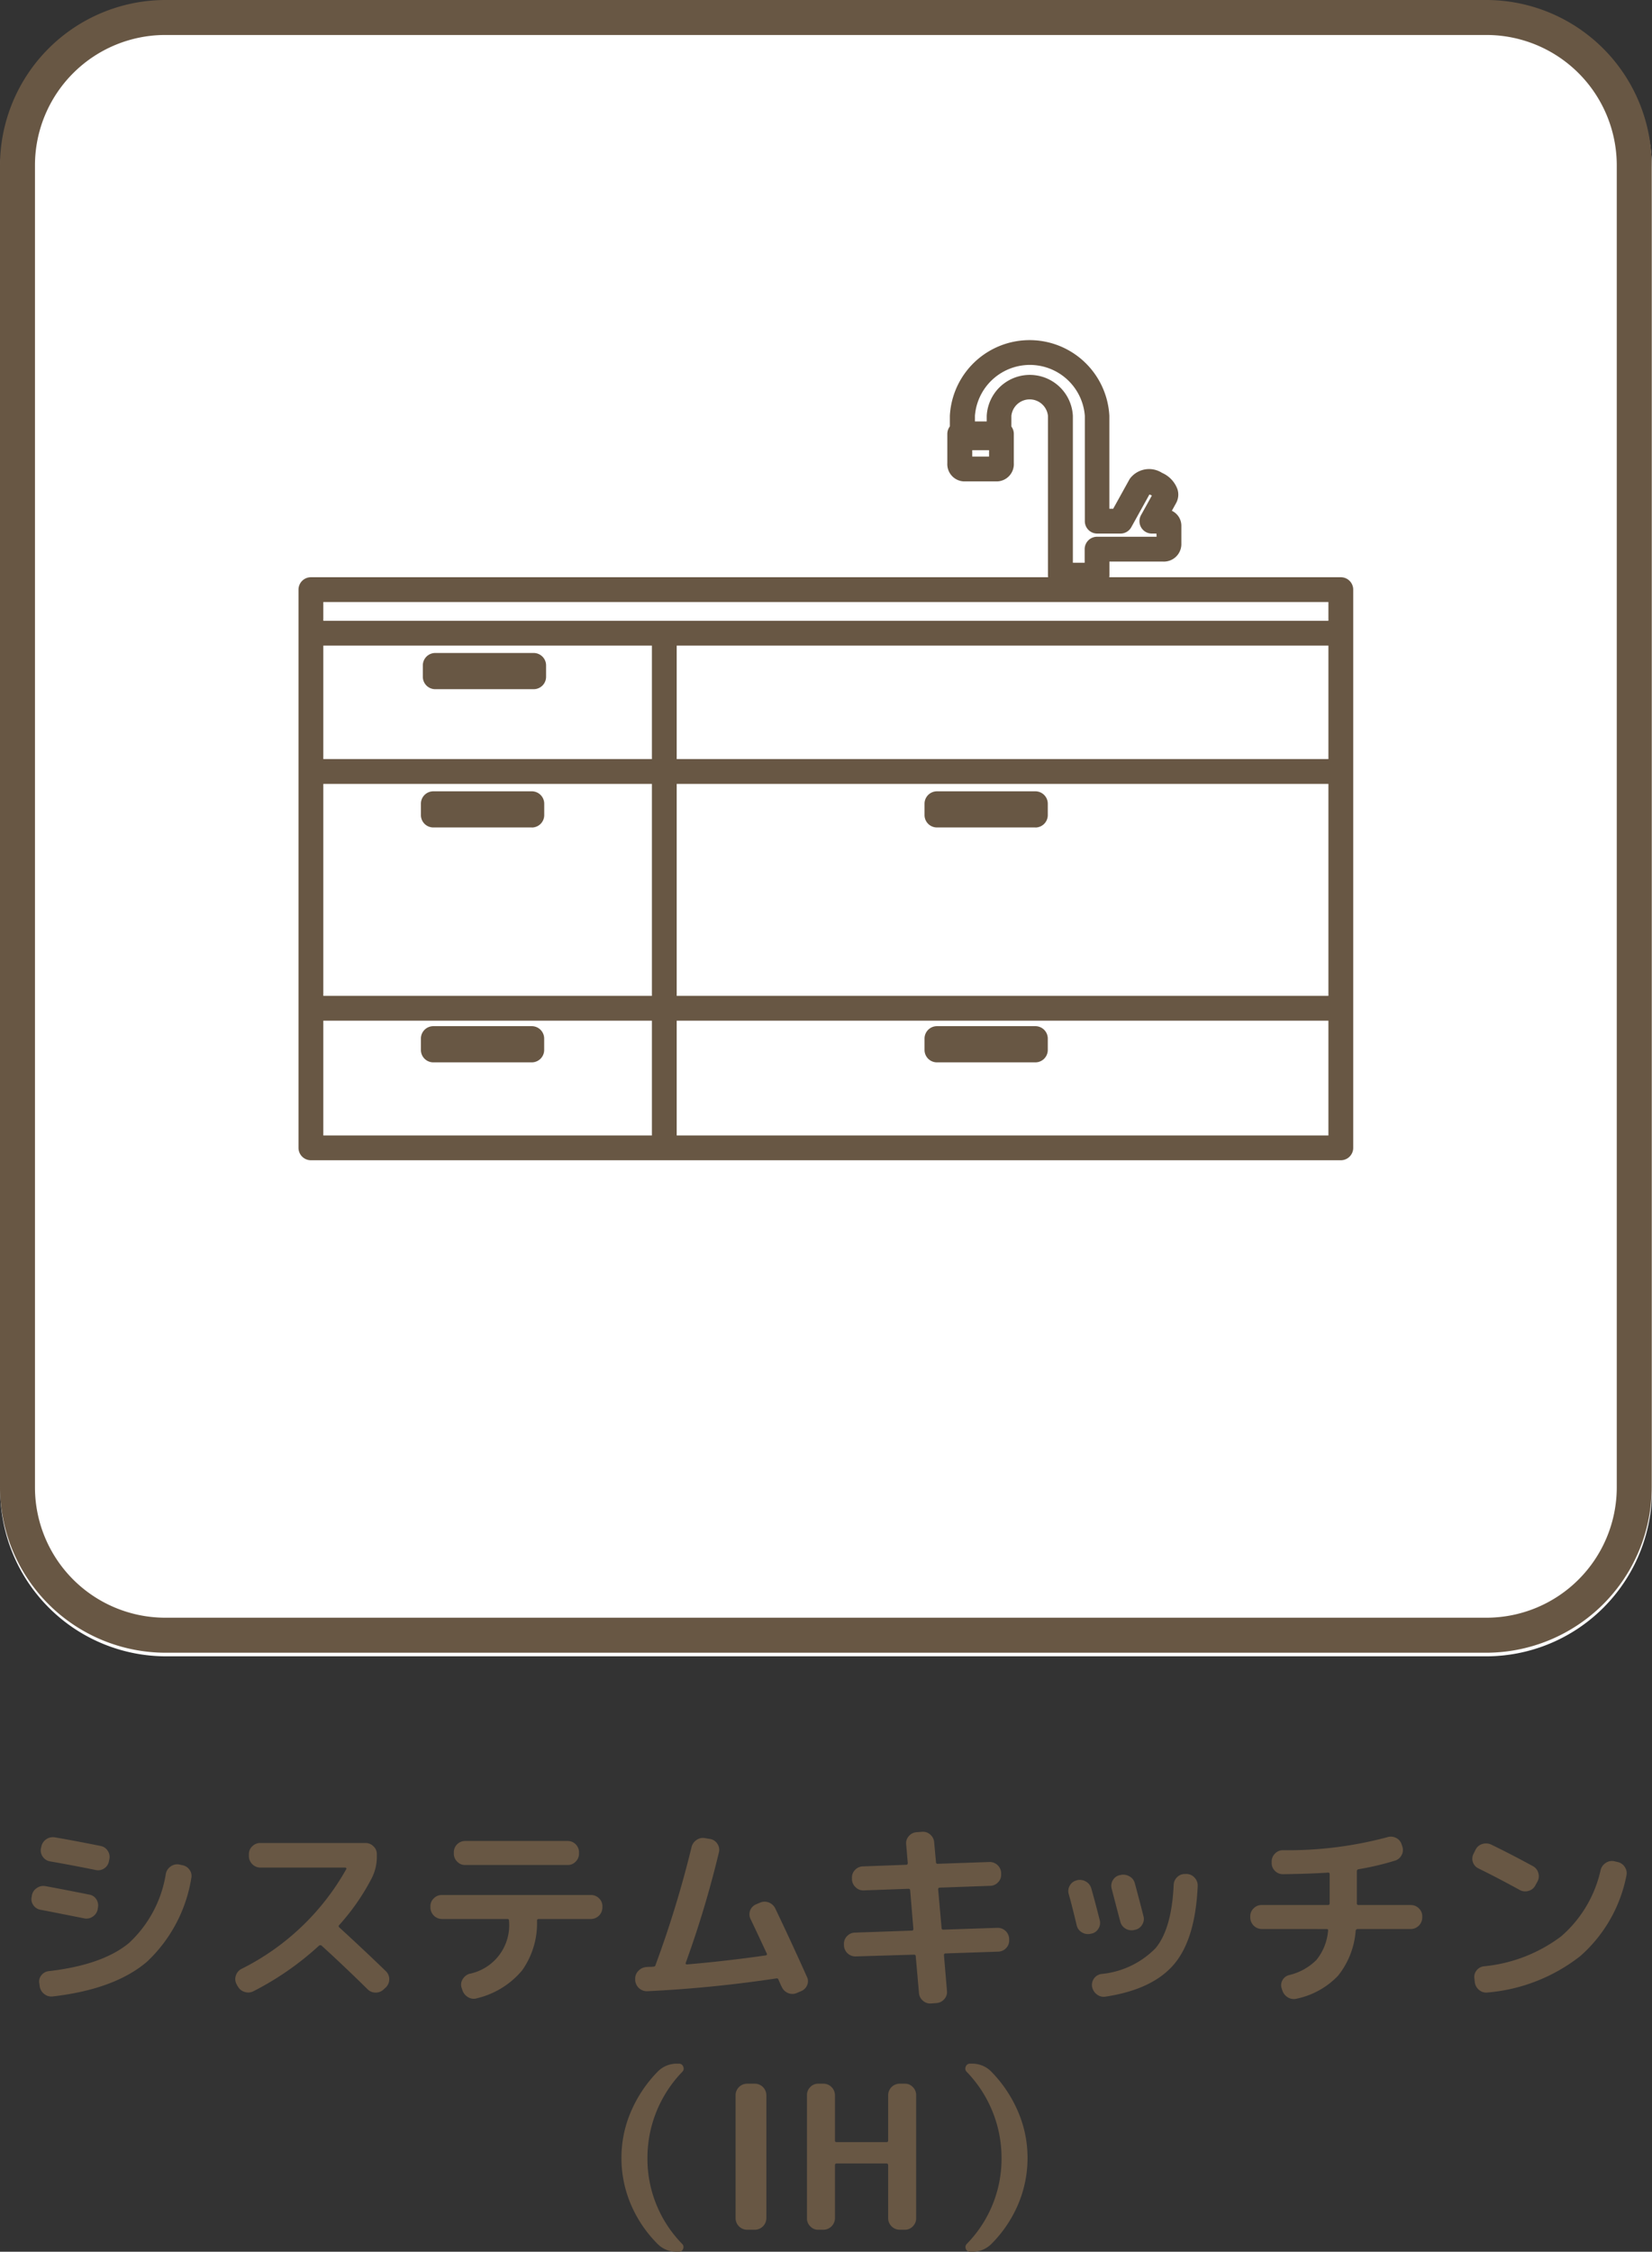 <svg id="グループ_1777" data-name="グループ 1777" xmlns="http://www.w3.org/2000/svg" xmlns:xlink="http://www.w3.org/1999/xlink" width="140" height="190.714" viewBox="0 0 140 190.714">
  <rect x="0" y="0" width="140" height="190.714" fill="#333333" stroke="none"/>
  <defs>
    <clipPath id="clip-path">
      <rect id="長方形_23966" data-name="長方形 23966" width="140" height="190.714" fill="none"/>
    </clipPath>
  </defs>
  <g id="グループ_1776" data-name="グループ 1776" clip-path="url(#clip-path)">
    <path id="パス_10040" data-name="パス 10040" d="M125.957,140.522H14.1A14.061,14.061,0,0,1,.041,126.461V14.607A14.061,14.061,0,0,1,14.1.545H125.957a14.061,14.061,0,0,1,14.061,14.062V126.461a14.061,14.061,0,0,1-14.061,14.061" transform="translate(-0.018 -0.237)" fill="#fff"/>
    <path id="パス_10041" data-name="パス 10041" d="M125.979,2.963A11.047,11.047,0,0,1,137.014,14V125.979a11.047,11.047,0,0,1-11.035,11.035H14A11.048,11.048,0,0,1,2.963,125.979V14A11.048,11.048,0,0,1,14,2.963Zm0-2.963H14A14.039,14.039,0,0,0,0,14V125.979a14.039,14.039,0,0,0,14,14H125.979a14.04,14.04,0,0,0,14-14V14a14.039,14.039,0,0,0-14-14" fill="#685744"/>
    <path id="パス_10042" data-name="パス 10042" d="M161.154,65.453l.364-.658a1.493,1.493,0,0,0,.107-1.186,2.413,2.413,0,0,0-1.3-1.37,2.033,2.033,0,0,0-2.742.513l-1.4,2.527h-.324V57.405a6.768,6.768,0,0,0-13.517,0v.9a1.041,1.041,0,0,0-.214.629v2.475a1.465,1.465,0,0,0,1.4,1.552h2.835a1.465,1.465,0,0,0,1.4-1.552V58.934a1.042,1.042,0,0,0-.207-.62v-.908a1.559,1.559,0,0,1,3.1,0V70.9a1.051,1.051,0,0,0,1.051,1.051h3.107a1.051,1.051,0,0,0,1.051-1.051V69.751H160.4a1.483,1.483,0,0,0,1.561-1.428V66.707a1.4,1.4,0,0,0-.8-1.254m-16.921-5.135h1.425v.541h-1.425Zm15.621,7.331h-5.043a1.051,1.051,0,0,0-1.051,1.051v1.153h-1V57.405a3.655,3.655,0,0,0-7.3,0v.477h-1v-.477a4.671,4.671,0,0,1,9.314,0v8.924a1.051,1.051,0,0,0,1.051,1.051H156.8a1.051,1.051,0,0,0,.919-.542l1.534-2.768a1.166,1.166,0,0,1,.168.066l.042.023-.921,1.66a1.051,1.051,0,0,0,.919,1.561h.389Z" transform="translate(-61.846 -22.188)" fill="#685744"/>
    <path id="パス_10043" data-name="パス 10043" d="M133.116,135.929H45.835a1.051,1.051,0,0,1-1.051-1.051V87.6a1.051,1.051,0,0,1,1.051-1.051h87.281a1.051,1.051,0,0,1,1.051,1.051v47.278a1.051,1.051,0,0,1-1.051,1.051m-86.23-2.1h85.179V88.65H46.886Z" transform="translate(-19.487 -37.66)" fill="#685744"/>
    <rect id="長方形_23962" data-name="長方形 23962" width="2.102" height="43.534" transform="translate(55.246 53.576)" fill="#685744"/>
    <rect id="長方形_23963" data-name="長方形 23963" width="87.763" height="2.102" transform="translate(26.134 64.291)" fill="#685744"/>
    <rect id="長方形_23964" data-name="長方形 23964" width="87.763" height="2.102" transform="translate(26.134 52.579)" fill="#685744"/>
    <rect id="長方形_23965" data-name="長方形 23965" width="87.763" height="2.102" transform="translate(25.973 84.346)" fill="#685744"/>
    <path id="パス_10044" data-name="パス 10044" d="M72.83,100.975H64.487a1.051,1.051,0,0,1-1.051-1.051v-.963a1.051,1.051,0,0,1,1.051-1.051H72.83a1.051,1.051,0,0,1,1.051,1.051v.963a1.051,1.051,0,0,1-1.051,1.051" transform="translate(-27.603 -42.604)" fill="#685744"/>
    <path id="パス_10045" data-name="パス 10045" d="M72.545,121.71H64.2a1.051,1.051,0,0,1-1.051-1.051V119.7a1.051,1.051,0,0,1,1.051-1.051h8.344A1.051,1.051,0,0,1,73.6,119.7v.963a1.051,1.051,0,0,1-1.051,1.051" transform="translate(-27.479 -51.627)" fill="#685744"/>
    <path id="パス_10046" data-name="パス 10046" d="M148.1,121.71h-8.343a1.051,1.051,0,0,1-1.051-1.051V119.7a1.051,1.051,0,0,1,1.051-1.051H148.1a1.051,1.051,0,0,1,1.051,1.051v.963a1.051,1.051,0,0,1-1.051,1.051" transform="translate(-60.356 -51.627)" fill="#685744"/>
    <path id="パス_10047" data-name="パス 10047" d="M148.1,156.93h-8.343a1.051,1.051,0,0,1-1.051-1.051v-.963a1.051,1.051,0,0,1,1.051-1.051H148.1a1.051,1.051,0,0,1,1.051,1.051v.963a1.051,1.051,0,0,1-1.051,1.051" transform="translate(-60.356 -66.952)" fill="#685744"/>
    <path id="パス_10048" data-name="パス 10048" d="M72.545,156.93H64.2a1.051,1.051,0,0,1-1.051-1.051v-.963a1.051,1.051,0,0,1,1.051-1.051h8.344a1.051,1.051,0,0,1,1.051,1.051v.963a1.051,1.051,0,0,1-1.051,1.051" transform="translate(-27.479 -66.952)" fill="#685744"/>
    <path id="パス_10049" data-name="パス 10049" d="M5.5,281.62a.921.921,0,0,1-.618-.39.857.857,0,0,1-.144-.712l.016-.119a.925.925,0,0,1,.424-.627.944.944,0,0,1,.746-.153q.949.169,3.694.712a.862.862,0,0,1,.6.4.957.957,0,0,1,.127.737l-.017.119a.948.948,0,0,1-.415.609.926.926,0,0,1-.7.153q-3.238-.643-3.712-.729m12-3.779a.916.916,0,0,1,.618.4.852.852,0,0,1,.144.7,12.42,12.42,0,0,1-3.762,7.083q-2.728,2.322-7.965,2.932a.964.964,0,0,1-.729-.2,1,1,0,0,1-.389-.652l-.034-.255a.821.821,0,0,1,.169-.678.915.915,0,0,1,.627-.356q4.558-.525,6.8-2.381a10.161,10.161,0,0,0,3.127-5.872.98.98,0,0,1,.415-.619.944.944,0,0,1,.72-.161Zm-6.931-1.627a.88.88,0,0,1,.61.407.927.927,0,0,1,.136.729l-.033.152a.889.889,0,0,1-.4.61.907.907,0,0,1-.721.136q-2.1-.424-3.864-.729a.926.926,0,0,1-.618-.39.909.909,0,0,1-.161-.712l.033-.136a1,1,0,0,1,1.136-.8q1.694.289,3.88.729" transform="translate(-2.052 -119.866)" fill="#685744"/>
    <path id="パス_10050" data-name="パス 10050" d="M35.5,288.47l-.085-.169a.884.884,0,0,1-.068-.72.944.944,0,0,1,.457-.568,20.846,20.846,0,0,0,8.9-8.456.062.062,0,0,0,0-.085.1.1,0,0,0-.084-.051h-7.2a.983.983,0,0,1-.966-.966v-.169a.9.9,0,0,1,.288-.669.941.941,0,0,1,.678-.28h8.912a.943.943,0,0,1,.678.28.9.9,0,0,1,.288.669v.169a4,4,0,0,1-.424,1.847,18.946,18.946,0,0,1-2.762,3.982.128.128,0,0,0,0,.2q2.221,2.034,3.949,3.711a.927.927,0,0,1,.288.678.958.958,0,0,1-.271.678l-.2.186a.965.965,0,0,1-.685.271.936.936,0,0,1-.686-.288q-2.136-2.1-3.9-3.694a.179.179,0,0,0-.22.017,24.942,24.942,0,0,1-5.542,3.847.946.946,0,0,1-.754.059.961.961,0,0,1-.585-.483" transform="translate(-15.362 -120.243)" fill="#685744"/>
    <path id="パス_10051" data-name="パス 10051" d="M65.543,282.646a.984.984,0,0,1-.966-.966v-.119a.9.9,0,0,1,.288-.669.941.941,0,0,1,.678-.28H78.185a.942.942,0,0,1,.678.28.9.9,0,0,1,.288.669v.119a.984.984,0,0,1-.966.966H73.762q-.153,0-.153.136a6.88,6.88,0,0,1-1.271,4.228,7.146,7.146,0,0,1-3.813,2.347.914.914,0,0,1-.746-.084,1.068,1.068,0,0,1-.491-.594l-.068-.2a.852.852,0,0,1,.076-.712,1.044,1.044,0,0,1,.568-.475,4.2,4.2,0,0,0,3.372-4.508.12.12,0,0,0-.136-.136Zm1.966-6.609h8.71a.956.956,0,0,1,.949.95v.119a.938.938,0,0,1-.28.677.9.9,0,0,1-.669.289h-8.71a.9.9,0,0,1-.669-.289.94.94,0,0,1-.28-.677v-.119a.955.955,0,0,1,.949-.95" transform="translate(-28.1 -120.113)" fill="#685744"/>
    <path id="パス_10052" data-name="パス 10052" d="M96.313,288.563a1,1,0,0,1-1.017-.932v-.1a.909.909,0,0,1,.263-.686,1.015,1.015,0,0,1,.669-.33,2.087,2.087,0,0,1,.305-.017,2.016,2.016,0,0,0,.305-.017.186.186,0,0,0,.186-.136v-.017a90.493,90.493,0,0,0,3.05-9.981,1.009,1.009,0,0,1,.44-.61.928.928,0,0,1,.729-.136l.424.068a.922.922,0,0,1,.6.415.89.89,0,0,1,.127.7,86.121,86.121,0,0,1-2.813,9.371q-.034.136.1.136,3.237-.271,6.677-.763.153-.034.084-.169-.914-1.966-1.355-2.881a.915.915,0,0,1,.441-1.271l.322-.136a.955.955,0,0,1,.746-.034,1,1,0,0,1,.559.491q1.254,2.61,2.694,5.813a.827.827,0,0,1,.017.712.93.93,0,0,1-.525.508l-.356.153a.928.928,0,0,1-.737,0,.994.994,0,0,1-.534-.525,2.153,2.153,0,0,1-.119-.246q-.1-.229-.152-.347c-.034-.1-.1-.141-.186-.119a108.66,108.66,0,0,1-10.947,1.085" transform="translate(-41.466 -119.912)" fill="#685744"/>
    <path id="パス_10053" data-name="パス 10053" d="M127.616,285.212a.971.971,0,0,1-1-.915v-.119a.9.9,0,0,1,.255-.678.932.932,0,0,1,.661-.305l4.847-.169c.079,0,.119-.051.119-.153l-.271-3.253c0-.091-.051-.136-.153-.136l-3.779.136a.91.91,0,0,1-.687-.263.948.948,0,0,1-.313-.669v-.119a.9.9,0,0,1,.254-.677.931.931,0,0,1,.661-.305l3.677-.136c.09,0,.136-.051.136-.153l-.136-1.592a.879.879,0,0,1,.229-.686.951.951,0,0,1,.652-.33l.458-.034a.907.907,0,0,1,.695.229.941.941,0,0,1,.339.652l.153,1.678a.134.134,0,0,0,.153.152l4.372-.152a.97.97,0,0,1,1,.915v.119a.9.9,0,0,1-.255.678.931.931,0,0,1-.661.305l-4.287.153c-.091,0-.136.051-.136.152l.289,3.254a.134.134,0,0,0,.153.152l4.575-.152a.97.97,0,0,1,1,.915v.119a.9.9,0,0,1-.254.677.929.929,0,0,1-.661.305l-4.491.153c-.079,0-.119.051-.119.152l.255,3.033a.878.878,0,0,1-.229.686.949.949,0,0,1-.652.33l-.458.034a.908.908,0,0,1-.695-.229.946.946,0,0,1-.339-.653L132.7,285.2c0-.09-.051-.136-.153-.136Z" transform="translate(-55.094 -119.51)" fill="#685744"/>
    <path id="パス_10054" data-name="パス 10054" d="M160.989,285.342q-.407-1.712-.678-2.661a.914.914,0,0,1,.1-.729.876.876,0,0,1,.576-.424l.034-.018a1.021,1.021,0,0,1,.737.111.97.97,0,0,1,.466.585q.338,1.186.712,2.677a.9.9,0,0,1-.1.72.877.877,0,0,1-.593.433l-.085.016a.968.968,0,0,1-.737-.127.9.9,0,0,1-.432-.585m9.32-4.355a.924.924,0,0,1,.678.322.971.971,0,0,1,.254.712q-.2,4.49-2.008,6.617t-5.787,2.736a.929.929,0,0,1-.737-.177,1.053,1.053,0,0,1-.416-.652.937.937,0,0,1,.763-1.085,7.4,7.4,0,0,0,4.626-2.2q1.356-1.643,1.525-5.354a.932.932,0,0,1,.305-.661.9.9,0,0,1,.678-.254Zm-4.457,4.745a.971.971,0,0,1-.729-.119.942.942,0,0,1-.441-.594q-.153-.558-.729-2.779a.917.917,0,0,1,.1-.729.881.881,0,0,1,.576-.424l.085-.016a1.019,1.019,0,0,1,.746.119.929.929,0,0,1,.457.593q.474,1.762.729,2.779a.885.885,0,0,1-.11.72.9.9,0,0,1-.6.432Z" transform="translate(-69.742 -122.266)" fill="#685744"/>
    <path id="パス_10055" data-name="パス 10055" d="M188.542,283.209a.985.985,0,0,1-.966-.966v-.119a.9.9,0,0,1,.289-.669.938.938,0,0,1,.677-.28h5.61a.134.134,0,0,0,.152-.152v-2.457a.12.12,0,0,0-.136-.136q-1.39.1-3.813.136a.933.933,0,0,1-.686-.28.912.912,0,0,1-.28-.669V277.5a.942.942,0,0,1,.28-.678.9.9,0,0,1,.67-.288,32.6,32.6,0,0,0,8.846-1.1.976.976,0,0,1,.745.059.9.9,0,0,1,.474.551l.051.152a.9.9,0,0,1-.051.746.928.928,0,0,1-.559.474,23.494,23.494,0,0,1-3.1.729.16.16,0,0,0-.136.169v2.711a.135.135,0,0,0,.153.152h4.423a.939.939,0,0,1,.677.28.9.9,0,0,1,.289.669v.119a.985.985,0,0,1-.966.966h-4.525c-.079,0-.129.051-.152.153a6.92,6.92,0,0,1-1.492,3.8,6.744,6.744,0,0,1-3.491,1.94.97.97,0,0,1-.754-.1,1.067,1.067,0,0,1-.482-.61l-.051-.152a.85.85,0,0,1,.068-.7.885.885,0,0,1,.559-.432,4.807,4.807,0,0,0,2.322-1.288,4.515,4.515,0,0,0,.982-2.457c.023-.1-.016-.153-.119-.153Z" transform="translate(-81.621 -119.828)" fill="#685744"/>
    <path id="パス_10056" data-name="パス 10056" d="M221.406,278.518a.907.907,0,0,1-.407-1.254l.169-.339a.93.93,0,0,1,.568-.474,1.027,1.027,0,0,1,.754.051q1.679.813,3.542,1.83a.913.913,0,0,1,.449.576.933.933,0,0,1-.076.729l-.186.339a.912.912,0,0,1-.576.449.931.931,0,0,1-.729-.076q-1.983-1.085-3.508-1.83m11.794-.542a.943.943,0,0,1,.61.424.927.927,0,0,1,.136.729,12.169,12.169,0,0,1-3.906,6.812,14.743,14.743,0,0,1-7.838,3.084.935.935,0,0,1-.72-.195,1.01,1.01,0,0,1-.381-.652l-.033-.305a.869.869,0,0,1,.169-.7.9.9,0,0,1,.627-.364,12.918,12.918,0,0,0,6.558-2.542,10.4,10.4,0,0,0,3.338-5.609,1.008,1.008,0,0,1,.441-.61.928.928,0,0,1,.729-.136Z" transform="translate(-96.115 -120.271)" fill="#685744"/>
    <path id="パス_10057" data-name="パス 10057" d="M97.972,325.357a2.247,2.247,0,0,1-1.661-.644,10.582,10.582,0,0,1-2.28-3.364,9.989,9.989,0,0,1-.8-3.957,9.825,9.825,0,0,1,.813-3.923,11.053,11.053,0,0,1,2.271-3.38,2.249,2.249,0,0,1,1.661-.661h.119a.371.371,0,0,1,.373.254.378.378,0,0,1-.085.441,10.485,10.485,0,0,0-2.949,7.27,10.3,10.3,0,0,0,2.931,7.287.376.376,0,0,1,.093.432.356.356,0,0,1-.364.246Z" transform="translate(-40.566 -134.642)" fill="#685744"/>
    <path id="パス_10058" data-name="パス 10058" d="M111.323,324.8a.985.985,0,0,1-.966-.966V313.394a.984.984,0,0,1,.966-.966H112a.983.983,0,0,1,.966.966v10.438a.984.984,0,0,1-.966.966Z" transform="translate(-48.02 -135.948)" fill="#685744"/>
    <path id="パス_10059" data-name="パス 10059" d="M122.015,324.8a.9.9,0,0,1-.669-.288.941.941,0,0,1-.28-.678V313.394a.943.943,0,0,1,.28-.678.9.9,0,0,1,.669-.288h.458a.984.984,0,0,1,.966.966v3.846a.119.119,0,0,0,.135.136h4.237a.12.12,0,0,0,.136-.136v-3.846a.983.983,0,0,1,.966-.966h.458a.9.9,0,0,1,.669.288.943.943,0,0,1,.28.678v10.438a.941.941,0,0,1-.28.678.9.9,0,0,1-.669.288h-.458a.984.984,0,0,1-.966-.966v-4.491q0-.152-.136-.152h-4.237c-.09,0-.135.051-.135.152v4.491a.985.985,0,0,1-.966.966Z" transform="translate(-52.68 -135.948)" fill="#685744"/>
    <path id="パス_10060" data-name="パス 10060" d="M145.232,325.357a.357.357,0,0,1-.365-.246.376.376,0,0,1,.094-.432,10.3,10.3,0,0,0,2.932-7.287,10.483,10.483,0,0,0-2.949-7.27.378.378,0,0,1-.084-.441.371.371,0,0,1,.373-.254h.119a2.249,2.249,0,0,1,1.66.661,11.055,11.055,0,0,1,2.271,3.38,9.824,9.824,0,0,1,.813,3.923,10,10,0,0,1-.8,3.957,10.582,10.582,0,0,1-2.28,3.364,2.246,2.246,0,0,1-1.66.644Z" transform="translate(-63.017 -134.642)" fill="#685744"/>
  </g>
</svg>
